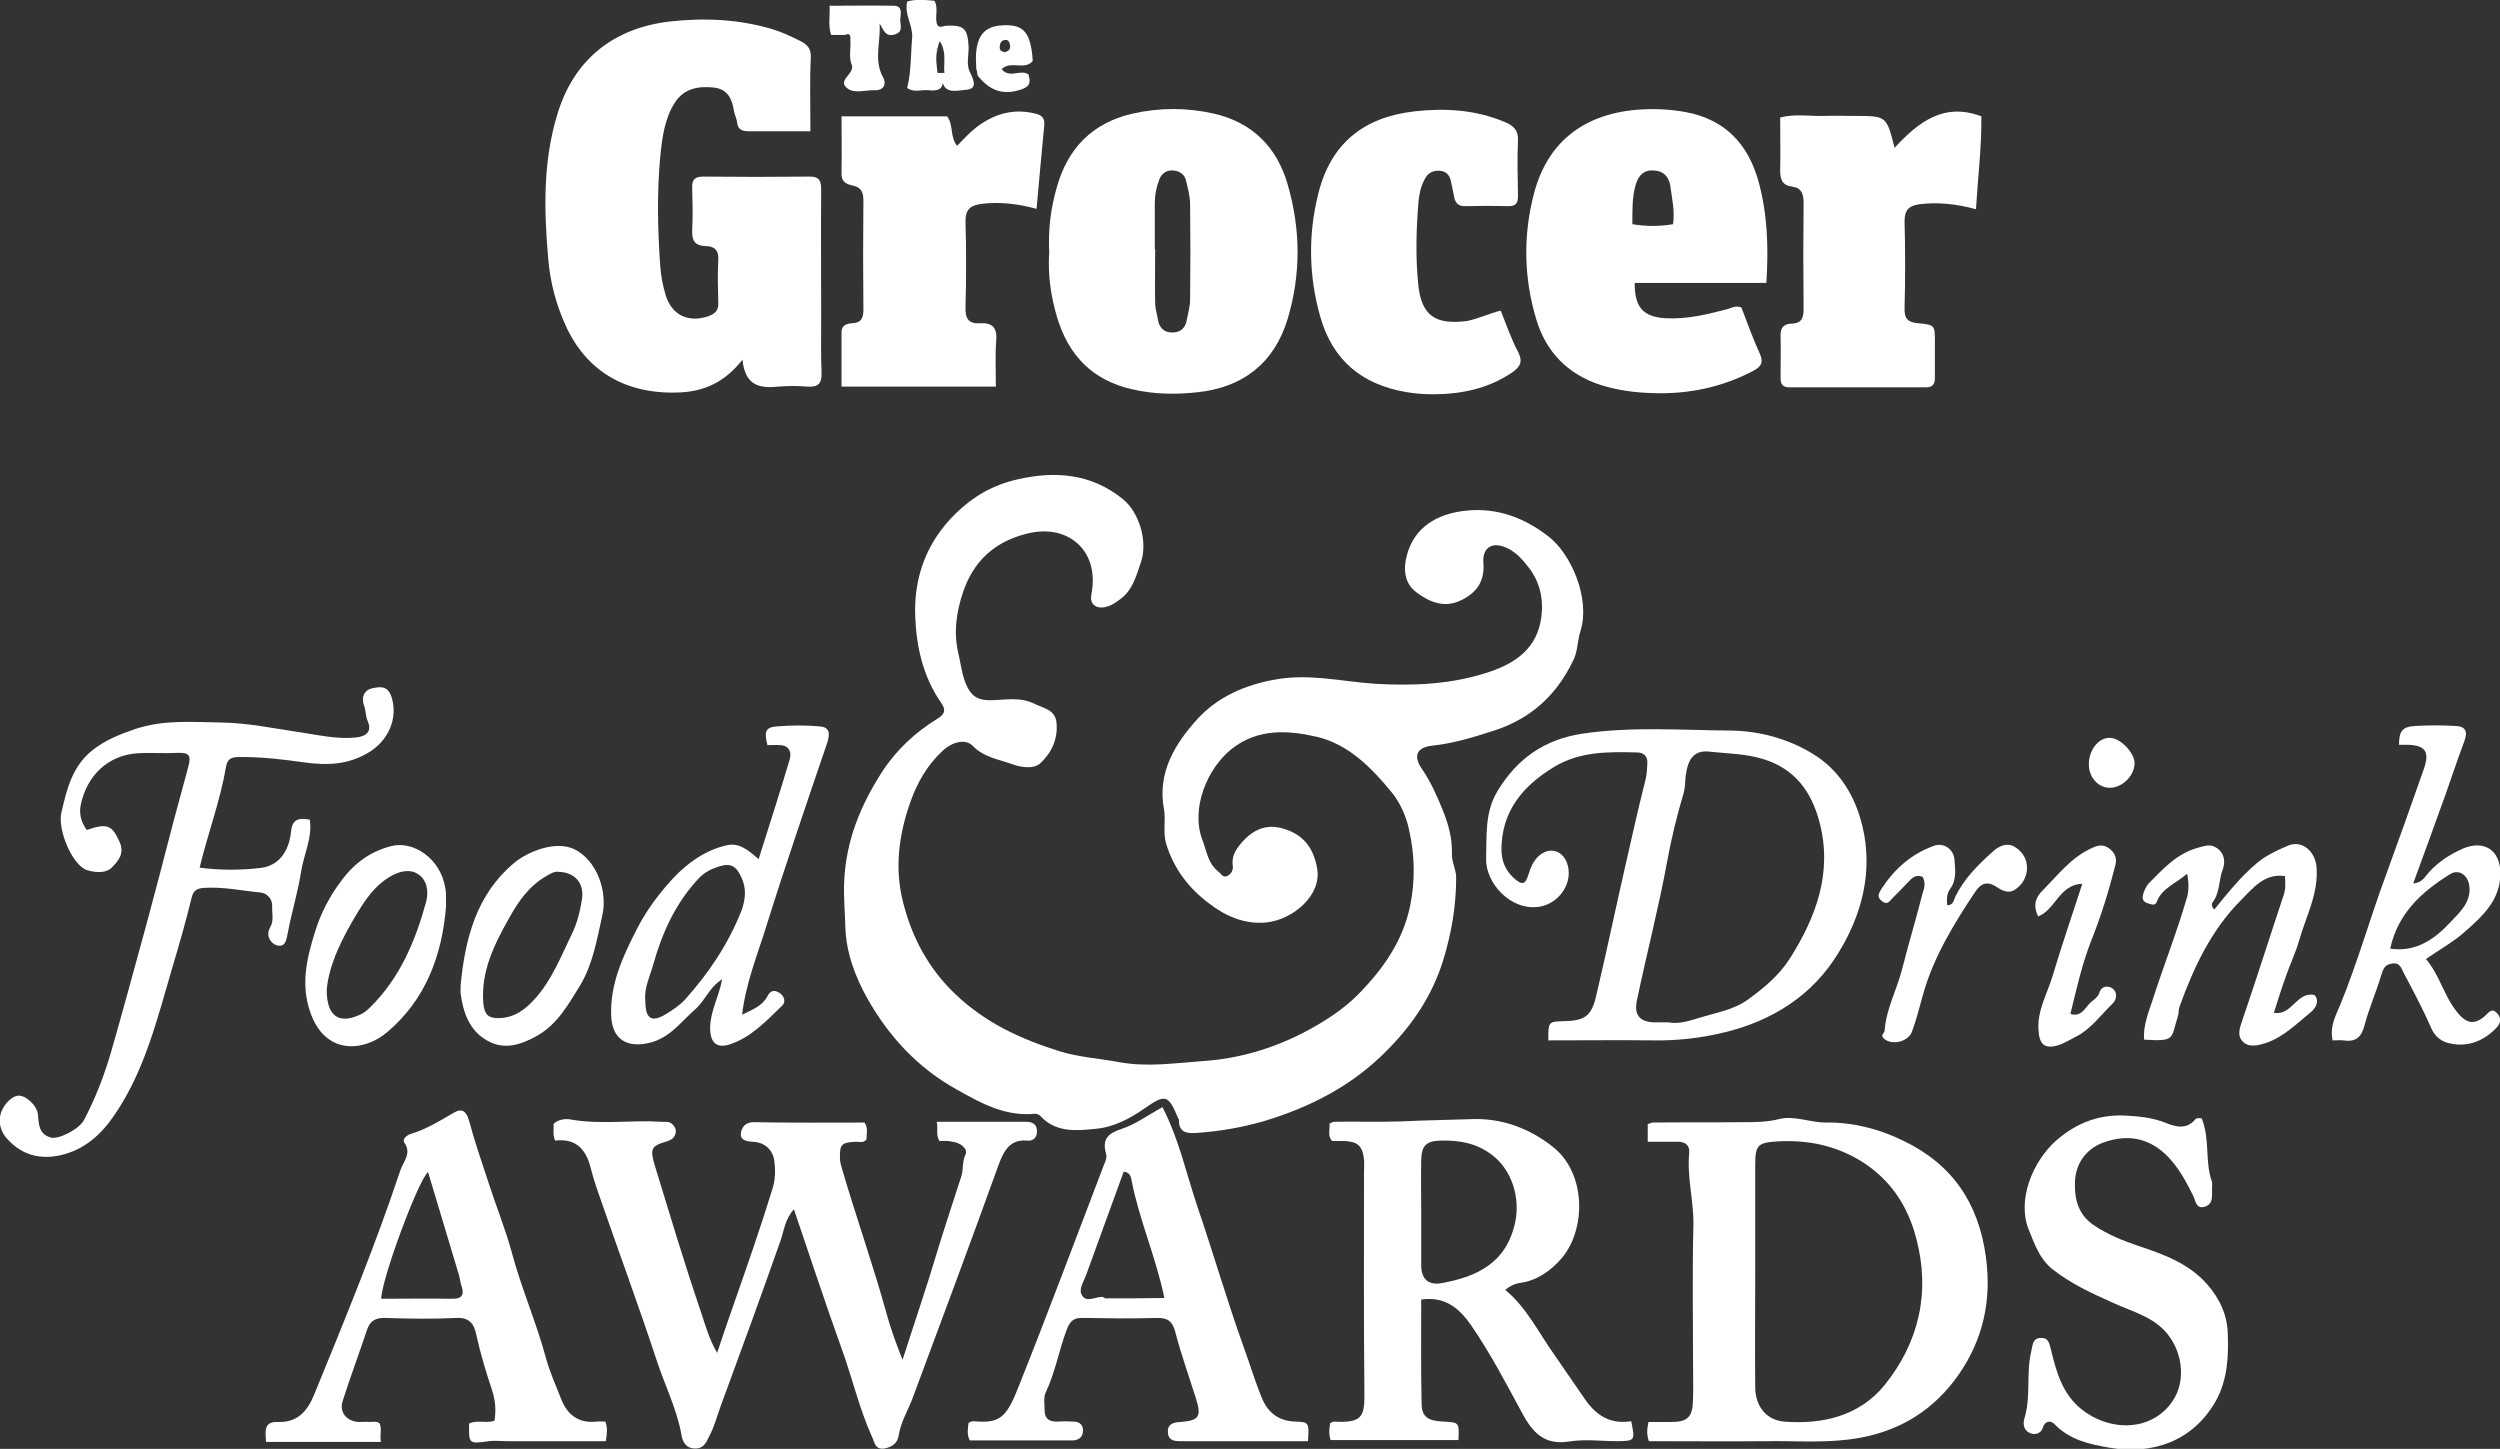 <?xml version="1.0" encoding="utf-8"?>
<!-- Generator: Adobe Illustrator 28.3.0, SVG Export Plug-In . SVG Version: 6.00 Build 0)  -->
<svg version="1.1" id="Layer_1" xmlns="http://www.w3.org/2000/svg" xmlns:xlink="http://www.w3.org/1999/xlink" x="0px" y="0px"
	 viewBox="0 0 651.2 377.4" style="enable-background:new 0 0 651.2 377.4;" xml:space="preserve">
<rect x="0" y="0" width="651.2" height="377.4" fill="#333333" stroke="none"/>
<style type="text/css">
	.st0{fill:#FFFFFF;}
</style>
<g>
	<path class="st0" d="M303.2,210.8c-1.8-9.6,2.9-17.1,8.7-23.5c5.2-5.7,12.3-8.9,20.3-10.3c8.8-1.6,17.2,0.5,25.8,1.1
		c10,0.6,20,0.2,29.7-3c7-2.3,12.8-6.2,13.8-14.5c0.6-4.9-0.5-9.2-3.4-12.9c-1.7-2.2-3.6-4.3-6.4-5.3c-3.5-1.2-5.6,0.6-5.3,4.3
		c0.3,4.4-1.4,7.4-5.5,9.5c-4.4,2.3-8.3,0.8-11.8-1.8c-3.4-2.4-3.6-6.3-2.6-9.9c1.9-7,7.6-10.7,15.5-11.5c8.1-0.8,15.1,1.9,21.3,6.7
		c5.9,4.5,11,16.1,8.4,24.6c-0.8,2.4-0.7,5.2-1.8,7.5c-4.3,9.1-10.9,15.3-20.7,18.5c-5.3,1.7-10.4,3.3-15.9,3.9
		c-4.3,0.4-5.3,2.7-2.9,6.1c2.3,3.4,3.9,7,5.4,10.7c1.5,3.7,2.5,7.4,2.4,11.3c-0.1,2.3,1.1,4.1,1.1,6.3c0,7.4-1.2,14.4-3.4,21.6
		c-2.9,9.3-8.1,16.9-14.8,23.6c-9,9.1-20,14.7-32.1,18.3c-5.6,1.6-11.4,2.6-17.2,3c-2.5,0.2-4.8,0-4.7-3.4c0-0.1-0.2-0.3-0.2-0.4
		c-2.6-6.2-3.3-6.4-8.9-2.5c-3.7,2.6-8,4.8-12.3,5.2c-4.9,0.5-10.5,1.2-14.6-3.2c-0.8-0.9-1.8-0.7-2.7-0.6c-7.1,0.3-13-2.9-19-6.3
		c-10.2-5.6-17.8-13.8-23.4-23.7c-3.2-5.7-5.6-12-5.8-18.7c-0.1-4-0.5-7.9-0.3-12c0.5-10.7,4.3-19.8,9.9-28.5
		c3.7-5.7,8.7-10.3,14.4-13.8c2.3-1.4,2-2.6,0.9-4.2c-4.7-6.8-6.4-14.6-6.7-22.4c-0.4-10.2,2.9-19.4,10.6-26.9
		c4.6-4.5,9.8-7.4,15.9-8.8c9.9-2.3,19.4-1.6,27.7,5.2c4.2,3.5,6.4,11,4.6,16.3c-1.2,3.5-2.1,7.2-5.3,9.6c-1.3,1-2.6,1.9-4.3,2.2
		c-2.5,0.3-3.8-1.1-3.3-3.5c2.2-11.3-6.2-18.6-17.2-15.6c-8.3,2.2-13.5,7.2-16.2,15c-1.8,5.3-2.6,10.8-1.2,16.4
		c0.6,2.6,0.9,5.4,2,7.9c1.2,2.7,2.8,4,6,4c3.9,0,7.9-1,11.7,0.9c2.4,1.2,5.5,1.5,5.8,5c0.4,4.2-1.3,7.8-4.2,10.5
		c-1.7,1.6-5,1.1-7.2,0.3c-3.6-1.3-7.5-1.8-10.4-4.8c-1.8-1.9-5.2-1.2-7.9,1.3c-4,3.7-6.6,8.3-8.4,13.4c-3,8.5-4.1,17.2-1.9,25.9
		c2.3,9.2,6.6,17.4,13.8,24.2c7.8,7.4,17,11.6,26.9,14.7c5.1,1.6,10.5,1.9,15.8,2.9c7.3,1.3,14.4,0.2,21.5-0.3
		c9.2-0.6,17.9-3.1,26.3-7.4c5.4-2.8,10.5-6.1,14.6-10.3c6.1-6.3,11.3-13.5,13.2-22.7c1.4-6.8,1.2-13.4-0.3-20
		c-0.7-3.3-2.3-6.9-4.4-9.5c-5.3-6.5-11.4-12.7-19.7-14.6c-7.4-1.7-15.3-2.2-22.1,3.2c-6.4,5.1-10.7,15.6-7.6,23.7
		c1.1,2.8,1.4,6,4,8.1c0.8,0.6,1.3,1.8,2.4,1.3c1.1-0.5,1.7-1.5,1.5-2.8c-0.3-2.1,0.6-3.8,1.9-5.4c3.3-4.1,7-5.4,11.1-4.2
		c5.4,1.5,8.1,5.1,9,10.5c1.2,6.8-6.2,13.3-13.4,14c-5.7,0.5-10.7-1.8-14.8-5c-5.2-3.9-9.2-9-11.2-15.7
		C302.9,216.5,303.7,213.6,303.2,210.8z"/>
	<path class="st0" d="M211.1,34.2c-5.7,0-10.8,0-16,0c-1.7,0-2.9-0.4-3.1-2.3c-0.1-1-0.6-1.9-0.8-2.9c-0.5-3.2-1.6-5.8-5.3-6.2
		c-4-0.4-7.7,0.2-10.1,3.9c-2.7,4.2-3.3,9.1-3.8,13.9c-0.9,9.6-0.7,19.3,0,29c0.2,2.5,0.7,5,1.4,7.3c1.6,5.2,5.9,7.2,11,5.5
		c1.8-0.6,2.8-1.5,2.7-3.5c-0.1-3.7-0.2-7.3,0-11c0.2-2.7-1-3.8-3.3-3.8c-2.9-0.1-3.6-1.5-3.5-4.2c0.2-3.7,0.1-7.3,0-11
		c-0.1-2.2,0.8-2.9,2.9-2.9c9.2,0.1,18.3,0.1,27.5,0c2.9-0.1,3.2,1.3,3.2,3.6c-0.1,11,0,22,0,33c0,4.8-0.1,9.7,0.1,14.5
		c0.1,2.9-1,3.8-3.7,3.6c-2.5-0.2-5-0.2-7.5,0c-4.8,0.5-8.7-0.1-9.4-7c-4.5,5.7-9.6,8.1-15.9,8.5c-14.6,0.8-24.9-5.7-30.2-17.5
		c-2.5-5.5-4-11.3-4.5-17.3c-1.1-12.7-1.4-25.3,2.4-37.7c4.3-14.2,14.6-22.4,29.3-24.1c9.1-1,17.9-0.6,26.7,2
		c2.6,0.8,4.9,1.9,7.3,3.1c1.8,0.9,2.8,2,2.7,4.2C210.9,21.3,211.1,27.4,211.1,34.2z"/>
	<path class="st0" d="M244.7,297.2c-1-1.7-0.3-3.1-0.7-5c8,0,15.7,0,23.3,0c1.8,0,2.9,0.8,2.8,2.6c0,1.6-1.1,2.5-2.6,2.3
		c-4.5-0.4-6.1,2.9-7.3,6.1c-7.4,20.5-15,40.9-22.6,61.3c-1.2,3.1-3,6-3.5,9.4c-0.3,1.9-1.6,3-3.7,3.4c-2.5,0.4-2.6-1.7-3.2-2.9
		c-3.4-7.5-5.2-15.5-8-23.2c-4.3-11.9-8.2-23.9-12.4-36.2c-2.3,2.5-2.6,5.6-3.5,8.2c-5.1,14.5-10.4,29-15.7,43.4
		c-0.9,2.5-1.6,5.2-2.9,7.6c-0.8,1.6-1.4,3.2-3.8,3.1c-2.5-0.1-3.2-2.2-3.4-3.6c-1.2-6.7-4.3-12.8-6.4-19.2
		c-4.9-14.9-10.4-29.7-15.5-44.5c-0.7-2-1.3-4-1.8-6c-1.3-5-4.1-7.5-9.2-6.9c-0.7-1.6-0.3-2.9-0.4-4.3c1.2-1.4,3.6-1.4,4.4-1.2
		c7.9,1.4,15.9,0.1,23.7,0.6c1,0.1,2-0.2,2.8,0.6c0.6,0.6,1.1,1.3,0.9,2.2c-0.2,1.3-1,1.9-2.3,2.3c-4.1,1.2-4.4,1.9-3.2,6.1
		c3.9,12.7,7.7,25.5,12,38.1c1.2,3.6,2.2,7.3,4.3,10.9c1.4-4.2,2.8-8.4,4.3-12.6c3.5-10,7-20,10.1-30.1c0.8-2.5,0.8-5,0.5-7.3
		c-0.4-2.9-2.5-4.9-5.7-5c-1.7-0.1-3.3-0.5-3-2.3c0.2-1.3,1-2.8,3.3-2.8c9.6,0.2,19.3,0.1,28.9,0.1c1,1.5,0.5,3,0.5,4.4
		c-0.8,1-1.9,0.6-2.8,0.6c-3.8,0.2-4.2,0.7-4.1,4.5c0,1,0.4,1.9,0.6,2.8c3.7,12.6,8.1,25,11.6,37.7c1,3.6,2.3,7.3,4.1,11.8
		c3.2-10,6.3-19,9-28.1c2-6.6,4.2-13.1,6.3-19.7c0.6-1.9,0.2-3.8,1.1-5.7c0.7-1.5-1.4-3.1-3.4-3.3
		C247.1,297.1,245.8,297.2,244.7,297.2z"/>
	<path class="st0" d="M390.9,80.9c1.5,3.7,2.7,7.3,4.5,10.7c1.3,2.5,0.7,3.9-1.5,5.4c-6.3,4.3-13.4,5.7-20.8,5.7
		c-2.3,0-4.7-0.2-7-0.6c-11.4-2-19-8.3-22.2-19.6c-3-10.6-3.2-21.4-0.5-32.1c3.2-12.9,11.7-19.9,25.1-21.4
		c8.1-0.9,15.9-0.4,23.5,2.8c2.2,0.9,3.5,2.1,3.4,4.7c-0.2,4.8-0.1,9.7,0,14.5c0,1.9-0.5,2.7-2.5,2.7c-3.7-0.1-7.3-0.1-11,0
		c-2.2,0.1-2.9-0.9-3.2-2.8c-0.2-1.1-0.5-2.3-0.7-3.4c-0.3-1.7-1.1-2.8-2.8-3c-1.8-0.2-3.3,0.5-4.1,2.2c-1,1.8-1.4,3.8-1.6,5.7
		c-0.6,7.1-0.8,14.3-0.1,21.5c0.8,8.3,4.4,10.8,12.8,9.7C385.1,83,387.8,81.7,390.9,80.9z"/>
	<path class="st0" d="M259.4,100.7c-13.5,0-26.4,0-40.2,0c0-4.7,0-9.4,0-14.2c0-1.8,1.4-2.2,2.7-2.3c2.5-0.1,3-1.4,3-3.6
		c-0.1-9.5-0.1-19,0-28.5c0-2.4-0.9-3.4-2.9-3.8c-1.9-0.4-2.9-1.2-2.8-3.3c0.1-4.8,0-9.6,0-14.7c9.4,0,18.5,0,27.5,0
		c1.7,2.2,0.7,5.3,2.6,7.7c2.2-2.3,4.3-4.6,7-6.2c4.2-2.6,8.6-3.4,13.4-2.2c1.8,0.4,2.5,1.3,2.3,3.1c-0.7,7.1-1.3,14.2-2,21.7
		c-4.8-1.3-9.5-1.9-14.3-1.3c-3,0.4-4.3,1.5-4.2,4.8c0.2,7.3,0.2,14.7,0,22c-0.1,2.9,0.6,4.5,3.8,4.3c3.1-0.2,4.5,1.1,4.2,4.5
		C259.2,92.6,259.4,96.5,259.4,100.7z"/>
	<path class="st0" d="M516.1,30.3c0.1,8-0.9,15.8-1.4,24.2c-5.2-1.4-9.9-1.9-14.7-1.3c-2.9,0.4-3.9,1.6-3.9,4.5
		c0.2,7.5,0.2,15,0,22.5c-0.1,2.7,0.8,3.8,3.6,4c4.3,0.4,4.3,0.6,4.3,4.8c0,3.2,0,6.3,0,9.5c0,1.6-0.6,2.4-2.4,2.4
		c-11.8,0-23.7,0-35.5,0c-1.7,0-2.3-0.8-2.3-2.4c0-3.7,0.1-7.3,0-11c-0.1-2.1,0.9-3.2,2.9-3.2c2.8-0.1,3.1-1.7,3.1-4
		c-0.1-9.2-0.1-18.3,0-27.5c0-2.4-0.6-3.9-3.1-4.2c-2.6-0.4-3-2-3-4.3c0.1-4.5,0-9,0-13.7c3.9-1,7.7-0.3,11.5-0.4c2.7-0.1,5.3,0,8,0
		c8.2,0,8.2,0,10.3,8.3C499.7,31.8,506.3,26.6,516.1,30.3z"/>
	<path class="st0" d="M22.6,216.2c5.4-1.9,6.6-1.2,8.5,3c1.5,3.2-0.4,5.1-1.9,6.7c-1.4,1.5-3.9,1.5-6.4,0.8
		c-3.9-1.1-7.9-10.6-6.8-15.1c1.4-6,2.8-12,8.1-16.2c3.3-2.6,7-4.1,11.1-5.5c7.5-2.5,15-1.8,22.5-1.7c7,0.1,13.9,1.6,20.8,2.6
		c4.7,0.7,9.4,1.8,14.2,1.3c2.8-0.3,4.2-1.6,3.1-4.2c-0.6-1.4-0.5-2.9-1-4.2c-0.8-2.2,0.2-4,2.1-4.4c1.9-0.4,4.1-0.9,5.1,2.3
		c1.7,5.4-0.7,11.4-6.3,14.6c-5.2,3-10.4,3.2-16.4,2.4c-5.6-0.8-11.4-1.5-17.2-1.4c-1.7,0-2.9,0.5-3.2,2.4
		c-1.5,8.9-4.7,17.3-6.9,26.4c5.2,0.7,10.5,0.7,15.7,0.1c5.1-0.5,7.6-4.6,8.1-9.4c0.3-3.4,2-3.7,4.9-3.2c0.7,4.8-1.6,9.1-2.3,13.7
		c-0.8,5.2-2.4,10.3-3.4,15.6c-0.4,2-0.6,4.1-3,3.4c-1.5-0.5-2.9-2.5-1.6-4.7c1-1.7,0.4-3.6,0.5-5.4c0.1-2-1.4-3.4-2.9-3.6
		c-5.1-0.5-10.1-1.6-15.2-1.2c-1.8,0.2-2.5,0.9-2.9,2.6c-1.5,6.1-3.2,12.1-5,18.1c-3.9,13.2-7.1,26.7-15,38.3
		c-3.4,5.1-7.9,9.2-14.1,10.6c-5.3,1.2-10,0-13.8-4.1c-1.5-1.6-2.3-3.6-2-5.8c0.3-2.6,2.7-5.4,4.7-5.6c1.9-0.2,5,2.5,5.2,5
		c0.2,2.7,0.3,5,3.3,5.9c2,0.6,7.5-2.2,8.7-4.6c3-5.7,5.3-11.7,7.1-17.9c3.1-10.8,6-21.6,9-32.5c2.4-8.8,4.7-17.7,7-26.6
		c1.3-4.9,2.7-9.9,4-14.8c0.9-3.3,0.3-3.9-3.1-3.8c-3.3,0.2-6.7-0.1-10,0.1c-7.7,0.5-13.3,5.7-14.9,13.6
		C20.6,212,21.1,214.1,22.6,216.2z"/>
	<path class="st0" d="M573.5,291.3c2.2,5.5,0.8,11.1,2.6,16.3c0.3,0.7,0,1.7,0.1,2.5c0,1.7,0.2,3.5-1.8,4.2
		c-2.4,0.8-2.5-1.6-3.1-2.8c-1.8-3.6-3.7-7.2-6.5-10.1c-4.8-5-10.5-6.1-16.9-3.8c-4.7,1.7-7.2,5.7-7.4,10c-0.2,4,0.5,8.5,4.7,11.4
		c3.6,2.5,7.6,4.1,11.7,5.5c6.6,2.2,13.1,4.5,18,10c3.3,3.8,5.3,8,5.4,13.1c0.2,5.9-0.1,11.7-3,17.1c-6,10.8-16.7,14.3-27.8,12.4
		c-5.2-0.9-10.4-2-14.4-6.2c-0.9-0.9-2.4-0.9-3,1c-0.4,1.4-1.9,2-3.3,1.4c-1.7-0.7-1.9-2.4-1.5-3.8c1.8-5.7,0.4-11.7,1.8-17.5
		c0.4-1.7,0.3-3.4,2.5-3.5c1.9-0.1,2.2,1.3,2.6,2.9c1.4,5.9,3,11.7,8,15.7c6.8,5.4,16.8,6,22.7-0.8c5-5.8,3.6-14-0.3-18.8
		c-3.6-4.5-9.1-5.8-14.1-8.1c-5.6-2.5-11.1-5-16-8.9c-3.4-2.8-4.6-6.7-6.1-10.3c-3-7.6,1-17.7,7.3-23.2c5.4-4.7,11.4-6.8,18.2-6.4
		c3.3,0.2,6.7,0.5,10,1.8c2.7,1.1,5.6,2,8-0.9C572.3,291.1,573.1,291.3,573.5,291.3z"/>
	<path class="st0" d="M569.7,227.6c-3.2,2.7-6.6,3.8-7.9,7.3c-0.4,1.1-1.3,0.7-2.3,0.4c-1.4-0.4-1.5-1.3-1.3-2.2
		c0.3-1.1,0.8-2.2,1.5-3c3.8-3.8,7.3-7.8,12.9-9.3c1.9-0.5,3.2-1.1,5,0.2c2,1.5,2,3.7,1.4,5.4c-1.1,2.8-0.7,6.1-2.7,8.7
		c-0.3,0.4-0.2,1.2,0.5,1.8c3.4-4.2,6.8-8.5,11.1-12.1c2.4-2,5.2-3.3,8-4.5c3.7-1.6,7.1,1.4,7.5,5.4c0.6,7-2.7,12.9-4.5,19.2
		c-0.9,3.2-2.4,6.3-3.5,9.5c-1.1,3-2,6-3.1,9.4c4.7,0.9,6-5.7,10.6-4.6c1.5,1.7,0,3.6-0.8,4.3c-3.7,3-7.2,6.6-11.9,8.2
		c-2,0.6-4.5,1.3-6.1-0.5c-1.4-1.5-0.7-3.5,0-5.5c3.7-10.8,7.1-21.6,10.7-32.4c0.6-1.7,0.5-3.2,0.4-5.1c-5.4-0.8-8.5,3.3-11.4,6.2
		c-7.8,7.8-12.4,17.6-16.1,27.9c-0.3,0.8-0.1,1.6-0.4,2.4c-1.9,6-0.6,6.6-8.8,6.1c-0.3-3.7,1.2-7.2,2.3-10.6c2.9-9,6.4-17.8,9-26.9
		C570.1,231.7,570.2,230.1,569.7,227.6z"/>
	<path class="st0" d="M500.8,228.4c-1.5-0.6-2.5,0-3.5,1.1c-1.4,1.5-2.8,2.9-4.2,4.3c-0.8,0.7-1.3,2.1-2.8,1c-1.5-1.1-1-2-0.2-3.3
		c3.4-5.2,7.8-9.1,13.7-11.2c2.5-0.9,5.1,0.9,5.3,3.6c0.2,2.6,0.6,5.3-1.1,7.6c-1,1.4-0.9,2.8-0.8,4.3c1.6,0,1.7-1.3,2.1-2.2
		c2.3-4.7,5.9-8.3,9.7-11.7c1.5-1.4,3.7-2.6,5.8-1.3c2,1.2,3.3,3.2,3.2,5.7c-0.1,2.4-1.4,4.4-3.4,5.6c-1.3,0.7-2.7,0.3-4.1-0.6
		c-2.7-1.9-4.4-1.5-6.2,1.3c-5.5,8.3-10.7,16.8-13.4,26.5c-0.9,3.2-1.7,6.5-2.9,9.7c-1,2.6-5.3,3.6-7.3,1.7c-1-0.9,0.2-1.4,0.2-2
		c0.4-5.7,3.2-10.7,4.6-16.2c1.7-6.7,3.7-13.3,5.4-20C501.4,231.1,501.5,229.6,500.8,228.4z"/>
	<path class="st0" d="M542.4,230.2c-6,0.2-7,6.8-11.5,8.5c-1.5-3-0.5-5.1,1.1-6.7c4-4,7.5-8.7,12.9-11.1c1.7-0.8,3-1,4.5,0.1
		c1.5,1.1,2.1,2.6,1.6,4.4c-1.7,6.7-3.7,13.2-6.3,19.7c-2.4,6.1-3.8,12.5-5.4,19c3,1,3.9-1.9,5.5-3.2c0.8-0.6,1.7-1.3,2-2.2
		c0.7-2.3,2.7-1.8,3.5-1.2c1.2,0.9,1.2,2.7,0,3.9c-3.1,3-5.6,6.6-9.5,8.6c-1.6,0.8-3.1,1.8-4.8,2.3c-3.4,1-4.8-0.3-5-3.9
		c-0.4-5.1,2.2-9.4,3.6-14C537,246.4,539.7,238.5,542.4,230.2z"/>
	<path class="st0" d="M220.1,9.1c-1.2,0-2.3,0-3.6,0c-0.8-2.3-0.3-4.6-0.4-7.6c5.7,0,11.3-0.1,16.8,0c2.3,0.1,1.7,2.1,1.6,3.4
		c-0.1,1.5,1,3.4-1.5,4.1c-2.5,0.7-2.9-1.4-3.9-2.9c0.4,4.7-1.6,9.4,0.9,14c0.9,1.6,0.4,3.4-2,3.4c-2.5-0.1-5.4,1-7.3-0.5
		c-2.7-2.1,1.9-3.7,1.2-6c-0.9-2.1-0.2-4.4-0.4-6.6C221.5,9.7,221.7,8.4,220.1,9.1z"/>
	<path class="st0" d="M549.4,205.2c-3-0.1-5.4-2.9-5.3-6.3c0.1-3.7,2.6-6.8,5.5-6.7c2.8,0,6.7,4.2,6.4,6.9
		C555.8,202.3,552.6,205.3,549.4,205.2z"/>
	<path class="st0" d="M335.4,48c-2.8-9.7-9.2-16.1-19.2-18.4C309.2,28,302,28,295,29.6c-10.4,2.4-16.8,8.9-19.7,19.1
		c-1.6,5.5-2.3,11.1-2,17c-0.4,5.7,0.4,11.5,2.1,17.1c3,9.9,9.3,16.3,19.5,18.6c5.6,1.3,11.2,1.4,16.8,0.8
		c12-1.2,20.2-7.6,23.7-19.1C338.9,71.4,338.8,59.7,335.4,48z M310,78.1c0,1.6-0.5,3.3-0.8,4.9c-0.3,2.3-1.6,3.7-4,3.6
		c-2.1,0-3.3-1.4-3.6-3.4c-0.2-1.3-0.6-2.6-0.7-3.9c-0.1-4.8,0-9.6,0-14.4c0,0-0.1,0-0.1,0c0-4,0-8,0-11.9c0-2.2,0.4-4.3,1.2-6.3
		c0.6-1.5,1.8-2.4,3.5-2.3c1.6,0.1,3,0.9,3.4,2.5c0.5,2.1,1.1,4.2,1.1,6.4C310.1,61.5,310.1,69.8,310,78.1z"/>
	<path class="st0" d="M458.1,47.4c-2.7-9.8-8.7-16.3-19-18.2c-3.8-0.7-7.6-0.9-11.4-0.7c-14.7,0.8-24.5,8.2-28.1,21.8
		c-2.9,11-2.7,22.1,0.6,33c2.6,8.5,8.2,14.2,16.8,17c4.5,1.4,9.1,2,13.7,2.1c9.1,0.3,17.8-1.5,26-5.8c2.2-1.2,2.7-2.3,1.6-4.7
		c-1.8-3.9-3.2-8-4.7-11.8c-1.5-0.6-2.5,0.1-3.6,0.4c-5.3,1.4-10.6,2.7-16.2,2.4c-5.8-0.4-8-2.8-8-9.2c11.3,0,22.5,0,34.3,0
		C460.7,64.5,460.4,55.9,458.1,47.4z M435.8,58.4c-3.5,0.6-6.9,0.6-10.6,0c0-3.6-0.1-7,0.9-10.4c0.7-2.3,2.1-3.8,4.7-3.6
		c2.5,0.1,3.9,1.6,4.3,4.1C435.5,51.7,436.3,54.9,435.8,58.4z"/>
	<path class="st0" d="M517.3,327.5c-1.9-14.1-8.7-24.2-21.6-30.4c-6.4-3.1-13.1-4.8-20.1-4.7c-4.2,0-8.2-1.9-12.2-0.9
		c-3.1,0.8-6.2,0.8-9.3,0.8c-7.8,0.1-15.6,0-23.5,0.1c-0.5,0-0.9,0.3-1.4,0.4c0,1.4,0,2.7,0,4.6c2.9,0,5.4,0,7.8,0c2,0,3.2,0.9,3,3
		c-0.6,6.3,1.2,12.4,1.1,18.7c-0.3,11.8-0.1,23.6-0.1,35.5c0,3.3,0.1,6.7,0,10c-0.1,4.6-1.4,5.8-5.8,5.8c-2,0-3.9,0-5.8,0
		c-0.4,1.9-0.5,3.3,0.1,5c10.3,0,20.6,0.1,30.9,0c8.1-0.1,16.1,0.6,24.2-0.9c10.8-2,19.3-7.5,25.5-16.3
		C516.6,348.9,518.8,338.7,517.3,327.5z M490.8,360.9c-6.5,7.9-16,10.2-26.1,9.4c-4.6-0.4-7.5-4-7.5-9c-0.1-9.8,0-19.7,0-29.5
		c0-9.5,0-19,0-28.5c0-5.2,0.8-5.7,6.1-6c7.7-0.4,14.8,1.1,21.4,5.1c7.6,4.7,12.2,11.6,14.4,20C502.9,336.5,499.9,349.7,490.8,360.9
		z"/>
	<path class="st0" d="M424.9,370.2c-5.6,0.9-9.3-1.7-12.1-5.8c-2.6-3.7-5.1-7.5-7.7-11.2c-4.2-5.8-7.3-12.5-13-17.2
		c1.3-1.1,2.6-1.7,4.3-1.9c4.3-0.7,7.9-3.4,10.5-6.5c6.3-7.6,6.2-21.9-2.2-28.7c-6.3-5.1-13.6-7.6-20.9-7.4
		c-6.2,0.2-12.5,0.3-18.7,0.6c-5.8,0.2-11.7,0-17.5,0.1c-0.4,0-0.9,0.3-1.3,0.5c0.2,1.5-0.6,3.1,0.7,4.5c0.9,0,1.9,0,2.9,0
		c3.7,0.1,5,1.2,5.4,4.8c0.1,1.2,0,2.3,0,3.5c0,19-0.1,38,0.1,57c0.1,6.5-0.5,8.2-7.9,7.8c-0.3,0-0.6,0.2-1,0.4
		c-0.3,1.4-0.4,2.8,0.1,4.4c11.2,0,22.3,0,33.3,0c0.2-4.6,0.2-4.6-3.9-4.8c-4.1-0.2-5.7-1.2-5.7-4.9c-0.2-9-0.1-17.9-0.1-26.9
		c6.3-0.9,10,2.4,13,6.7c5,7.3,9.1,15.1,13.3,22.9c2.6,4.8,5.6,8.4,12.1,7.4c4.2-0.7,8.6-0.1,13-0.1
		C425.9,375.3,425.9,375.2,424.9,370.2z M375.7,334.2c-3.6,0.7-5.5-1-5.5-4.6c0-4.5,0-9,0-13.5c0-4.7-0.1-9.3,0-14
		c0.1-3.7,1.3-4.9,5.1-5c4.8-0.1,9.2,0.6,13.3,3.7c5.2,3.9,7.4,11.1,6.1,17.5C392.4,329,384.8,332.5,375.7,334.2z"/>
	<path class="st0" d="M485.1,215.1c-1.9-7.8-6-14.6-13-18.8c-6.4-3.9-13.8-5.9-21.2-6c-12.9-0.1-25.8-1.1-38.7,0.8
		c-9.9,1.5-17,6.5-22.1,14.9c-3.4,5.6-2.8,11.6-3,17.6c-0.2,6.4,6.4,13.7,13.8,12.6c5.3-0.8,9.2-6.5,7.2-11.6
		c-1.3-3.2-4.6-4-7.2-1.7c-1.5,1.3-2.2,3.1-2.8,5c-0.8,2.6-1.7,2.7-3.8,0.8c-2.2-2-3.2-4.5-3.2-7.4c0-9.9,5.5-16.5,13.5-21.4
		c6.8-4.2,14.3-4.1,21.8-3.9c1.8,0,2.8,1,2.7,2.8c-0.1,1.5-0.1,2.9-0.5,4.4c-2,7.8-3.7,15.7-5.5,23.5c-2.5,11-4.8,22-7.4,33
		c-1.2,5-3,6.2-8.3,6.3c-4.1,0.1-4.1,0.1-4.1,5c9.4,0,18.4-0.1,27.4,0c6.3,0.1,12.4-0.6,18.5-2.1c12.5-3,23-9.7,29.6-20.6
		C484.9,238.5,488,227.1,485.1,215.1z M466.2,249.7c-2.8,4.4-6.7,7.6-10.8,10.6c-3.8,2.8-8.6,3.5-13,4.9c-2.6,0.8-5.3,1.6-7.8,1.1
		c-1.6,0-2.8,0-3.9,0c-3.8-0.2-5.1-2.1-4.3-5.8c2.5-12,5.6-23.8,7.8-35.8c1.1-6.1,2.6-12.2,4.4-18.3c0.4-1.5,0.3-2.9,0.5-4.4
		c0.6-4.5,2.3-6.7,6.3-6.2c4.6,0.5,9.2,0.5,13.8,1.9c8.4,2.5,12.7,8.7,14.7,16.3C477.4,227,473.2,238.7,466.2,249.7z"/>
	<path class="st0" d="M337.5,370.3c-4.3-0.1-7.1-2.2-8.7-5.9c-1.8-4.3-3.1-8.7-4.7-13.1c-4.4-12.2-8-24.7-12.2-37
		c-2.9-8.6-4.8-17.6-9.1-25.9c-3.7,2-6.9,4.4-10.5,5.6c-3.6,1.2-5.3,2.6-4.2,6.5c0.3,0.9-0.1,1.9-0.5,2.8
		c-7.5,19.6-14.8,39.2-22.6,58.7c-3,7.5-4.9,8.8-11.4,8.2c-0.4,0-0.9,0.2-1.3,0.4c-0.2,1.5-0.5,3,0.3,4.6c8.6,0,17.3,0,25.9,0
		c0.3,0,0.7,0,1,0c1.6-0.1,2.5-0.9,2.6-2.4c0.1-1.6-0.9-2.5-2.4-2.5c-1.5-0.1-3-0.1-4.5,0c-2.1,0-3.1-0.9-3.1-3
		c0-1.5-0.3-3.2,0.2-4.4c2.5-5.2,3.5-11,5.5-16.4c1-2.7,2.1-3.3,4.5-3.2c6.3,0.1,12.7,0.2,19,0c3-0.1,4.2,1,4.9,3.9
		c1.5,5.7,3.5,11.3,5.3,17c1.5,4.8,0.9,5.8-4,6.2c-1.9,0.1-3.4,0.5-3.3,2.7c0.1,1.9,1.4,2.3,3.1,2.3c11.1,0,22.3,0,33.4,0
		C341,370.6,341,370.4,337.5,370.3z M288,338.2c-0.3,0-0.6-0.4-0.9-0.4c-1.9,0-4.5,1.8-5.5-0.9c-0.5-1.4,0.9-3.5,1.5-5.3
		c3.2-8.8,6.4-17.6,9.6-26.4c1.8,0.1,2,1.8,2.1,2.5c2,10.2,6.3,19.8,8.5,30.4C297.9,338.2,293,338.2,288,338.2z"/>
	<path class="st0" d="M157.7,370.3c-0.8,0-1.6-0.1-2.4,0c-4.6,0.5-7.5-1.8-9.1-5.8c-1.4-3.6-3-7.1-4-10.8
		c-2.5-9.3-6.4-18.1-8.9-27.5c-1.6-5.9-4-11.8-5.9-17.7c-1.8-5.5-3.7-10.9-5.2-16.5c-0.7-2.5-1.8-3.5-4.1-2.1
		c-3.6,2.1-7.2,4.3-11.2,5.5c-0.9,0.3-2.2,1.3-1.6,2.2c2,2.8-0.2,4.9-1,7.2c-6.6,19.8-14.5,39-22.4,58.3c-1.8,4.5-4.4,7.5-9.6,7.3
		c-3.6-0.1-3.2,2.3-3,5.2c10,0,19.8,0,29.9,0c-0.3-2,0.3-3.4-0.3-4.8c-0.8-0.7-1.7-0.4-2.5-0.4c-1-0.1-2,0-3,0
		c-3.1-0.2-5-2.5-4.2-5.3c2-6.3,4.3-12.4,6.4-18.7c0.8-2.4,2.3-3.2,4.8-3.1c6.2,0.2,12.3,0.3,18.5,0c3.4-0.2,4.6,1.7,5.1,4.1
		c1.1,5.1,2.6,10,4.2,14.8c0.9,2.8,1,5.3,0.6,7.9c-2.4,0.7-4.6-0.3-6.6,0.7c-0.1,5.4-0.1,5.3,5.2,4.6c1.5-0.2,3,0,4.5,0
		c8.6,0,17.2,0,25.9,0C158.1,373.4,158.3,372,157.7,370.3z M117.6,338.3c-6-0.1-11.9,0-18.3,0c0.1-5.2,9.7-31,12.2-33
		c2.7,9,5.4,18,8.1,27c0.2,0.8,0.3,1.6,0.5,2.3C121,337.1,120.6,338.4,117.6,338.3z"/>
	<path class="st0" d="M215.5,193.4c0.8-2.5,0.5-4-2-4.2c-3.6-0.3-7.3-0.3-11,0c-3.1,0.2-3.5,1.3-2.6,4.9c1.2,0,2.3-0.1,3.5,0
		c2.4,0.2,2.8,2.2,2.3,3.7c-2.5,8.5-5.2,16.8-8.1,26c-2.8-2.5-5.2-4.4-8.4-3.6c-5.6,1.3-10.1,4.6-13.8,8.5
		c-3.6,3.9-6.8,8.1-9.3,12.9c-3.7,7.2-7.2,14.5-6.9,22.9c0.2,6.2,4.1,8.6,10.1,7.1c5.3-1.3,8.2-5.6,11.9-8.8
		c2.5-2.2,3.6-5.7,6.9-7.7c-0.8,4.4-2.9,7.9-3.1,12.1c-0.2,3.9,1.3,6,4.9,4.9c5.7-1.8,9.6-6.1,13.8-10.1c1.1-1,0.6-2.6-0.7-3.4
		c-1.2-0.7-2.2-0.8-3.1,0.9c-1.3,2.5-3.9,3.5-6.6,4.8c1-8.3,4-15.6,6.3-23C204.6,225.3,210.1,209.3,215.5,193.4z M193.1,237.3
		c-3.4,8.6-8.5,16.2-14.7,23.1c-1.4,1.5-3.2,2.7-5,3.8c-3.7,2.2-5.3,1.2-5.3-3.5c-0.4-3.2,1.2-6.4,2.1-9.6
		c2.3-8.2,5.8-15.9,11.8-22.3c1.5-1.6,3.3-2.5,5.3-3.1c3-1,4.5-0.1,5.8,2.8C194.5,231.4,194.2,234.3,193.1,237.3z"/>
	<path class="st0" d="M650.6,264.1c-1.6-1.9-2.4-0.2-3.5,0.7c-2.8,2.3-4.8,1.7-7.1-1.2c-3.4-4.2-4.5-9.6-8.1-13.8
		c3.5-2.4,6.9-4.3,9.8-6.8c4.8-4.2,9.7-8.5,9.6-15.7c-0.1-6-4.4-8.6-9.9-6.2c-3.3,1.5-6.3,3.4-8.7,6.1c-1,1.1-1.8,2.8-4.1,2.9
		c2.9-7.9,5.7-15.6,8.5-23.4c1.6-4.5,3.1-9.1,4.8-13.6c1-2.6,0.3-3.9-2.3-4c-3.5-0.2-7-0.2-10.5,0c-3.4,0.2-4.2,1.4-4.2,4.9
		c0.8,0,1.6,0,2.4,0c4.5,0.2,5.6,1.8,4.1,6.2c-3.3,9.4-6.6,18.7-10,28c-4.1,11.1-7.3,22.5-11.8,33.5c-1.1,2.7-2.8,5.5-2,9.3
		c1.2,0,2-0.1,2.8,0c3.2,0.5,4.7-0.8,5.5-3.9c1.2-4.5,3.1-8.8,4.4-13.2c0.5-1.6,0.9-2.6,2.7-2.9c2.1-0.4,2.5,1.2,3.1,2.4
		c2.5,4.7,5,9.4,7.1,14.2c1,2.5,2.9,3.8,5,4.2c4.6,1,8.7-0.6,12-4C651.1,266.8,651.8,265.6,650.6,264.1z M622.6,247.1
		c2-9.2,8.2-14.8,15.6-19.4c2.3-1.4,4.6,0.2,5,3c0.6,4.4-2.7,7.1-5,9.6C634.2,244.6,629.3,248.1,622.6,247.1z"/>
	<path class="st0" d="M149.6,221.2c-4.8-2.3-12,0.5-15.7,3.6c-9.8,8.2-12.7,19.6-13.9,31.6c0,0.8-0.1,1.7,0,2.5
		c0.7,5,2.3,9.6,7,12.2c4.4,2.5,8.8,1,12.9-1.3c5.3-3,8.1-8.1,11.2-13.1c3.4-5.7,4.4-12.1,5.8-18.3
		C158.3,232.2,155.5,224.1,149.6,221.2z M151.6,234.2c-0.5,3.2-1.3,6.4-2.7,9.2c-2.8,5.8-5.2,11.9-9.5,16.7
		c-2.4,2.7-5.4,5.1-9.6,5.1c-2.8,0-3.6-1.1-3.9-3.8c-0.7-8.4,2.9-15.5,6.8-22.4c2.4-4.3,5.1-8.2,9.6-10.8c1.2-0.7,2.2-1.3,3.2-1.1
		C149.9,227.2,152.2,230.2,151.6,234.2z"/>
	<path class="st0" d="M116,231.4c-1.2-7.9-8.5-12.5-14.1-11c-5.2,1.3-9.5,4.3-12.9,8.9c-3.2,4.2-5.5,8.7-7,13.6
		c-2.1,6.8-3.7,13.5-1.2,20.7c3.8,11.2,13.8,10.5,20,5.3c10.1-8.5,14.4-20.1,15.4-33C116.1,234.4,116.3,232.9,116,231.4z M111,234.9
		c-2.8,10.2-6.8,19.8-14.5,27.4c-0.8,0.8-1.6,1.5-2.7,2c-5.4,2.5-8.7,0.6-8.7-6.5c0.6-6.7,4.1-13.6,8.1-20.2c2.2-3.6,4.6-7,8.3-9.2
		c2.3-1.4,5.2-2.2,7.4-0.7C111.3,229.2,111.7,232.4,111,234.9z"/>
	<path class="st0" d="M252.9,19.3c-1.4-2.3-0.5-4.9-0.6-7.3c-0.3-4.6-1.2-5.5-5.8-5.3c-0.8,0-1.5,0.7-2.3-0.1
		c-0.9-2,0.4-4.2-0.8-6.4c-2.4-0.2-4.8-0.5-7.1,0.2c-0.8,3.4,1.5,6.1,1.3,9.4c-0.4,4.4-0.2,8.8-1.3,13.1c1.7,1.3,3.7,0.4,5.6,0.6
		c2.5,0.3,3.5-0.4,3.7-1.9c0.7,2.8,3.7,2,5.9,1.8C254.6,23.2,253.7,21.1,252.9,19.3z M246,19c-0.3,0-0.5,0-0.8,0
		c0,0.3,0.1,0.6,0.2,0.9c0,0,0,0,0,0c-0.1-0.2-0.1-0.5-0.2-0.7c0-0.1,0-0.1,0-0.2c-0.3,0-0.7,0-1,0c-0.2-2-0.6-4,0-6.3
		c0,0-0.1,0-0.2,0.1c-0.4,0.3-0.2-0.2,0.2-0.1c0.1-0.6,0.3-1.3,0.6-2C246.7,13.8,245.7,16.5,246,19z"/>
	<path class="st0" d="M269,15.9c0-0.5-0.1-1-0.1-1.5c-0.7-6.2-2.5-8.1-7.8-7.8c-4.7,0.2-6.8,2.8-6.9,8.4c0,1,0.1,2,0.1,3
		c0.4,0.7,0,1.6,0.8,2.2c3.2,3.8,6.8,4.6,11.2,3c2.2-0.8,2.1-2.1,1.6-3.8c-2-1.5-4.9,1.2-7-1.4C263.3,15.7,266.9,18.4,269,15.9z
		 M261.8,13.6c-0.7-0.1-1.4-0.4-1.4-1.2c0-1,0.3-2,1.6-2c0.8,0,1,0.8,1.1,1.4C263.3,12.8,262.7,13.3,261.8,13.6z"/>
</g>
</svg>
